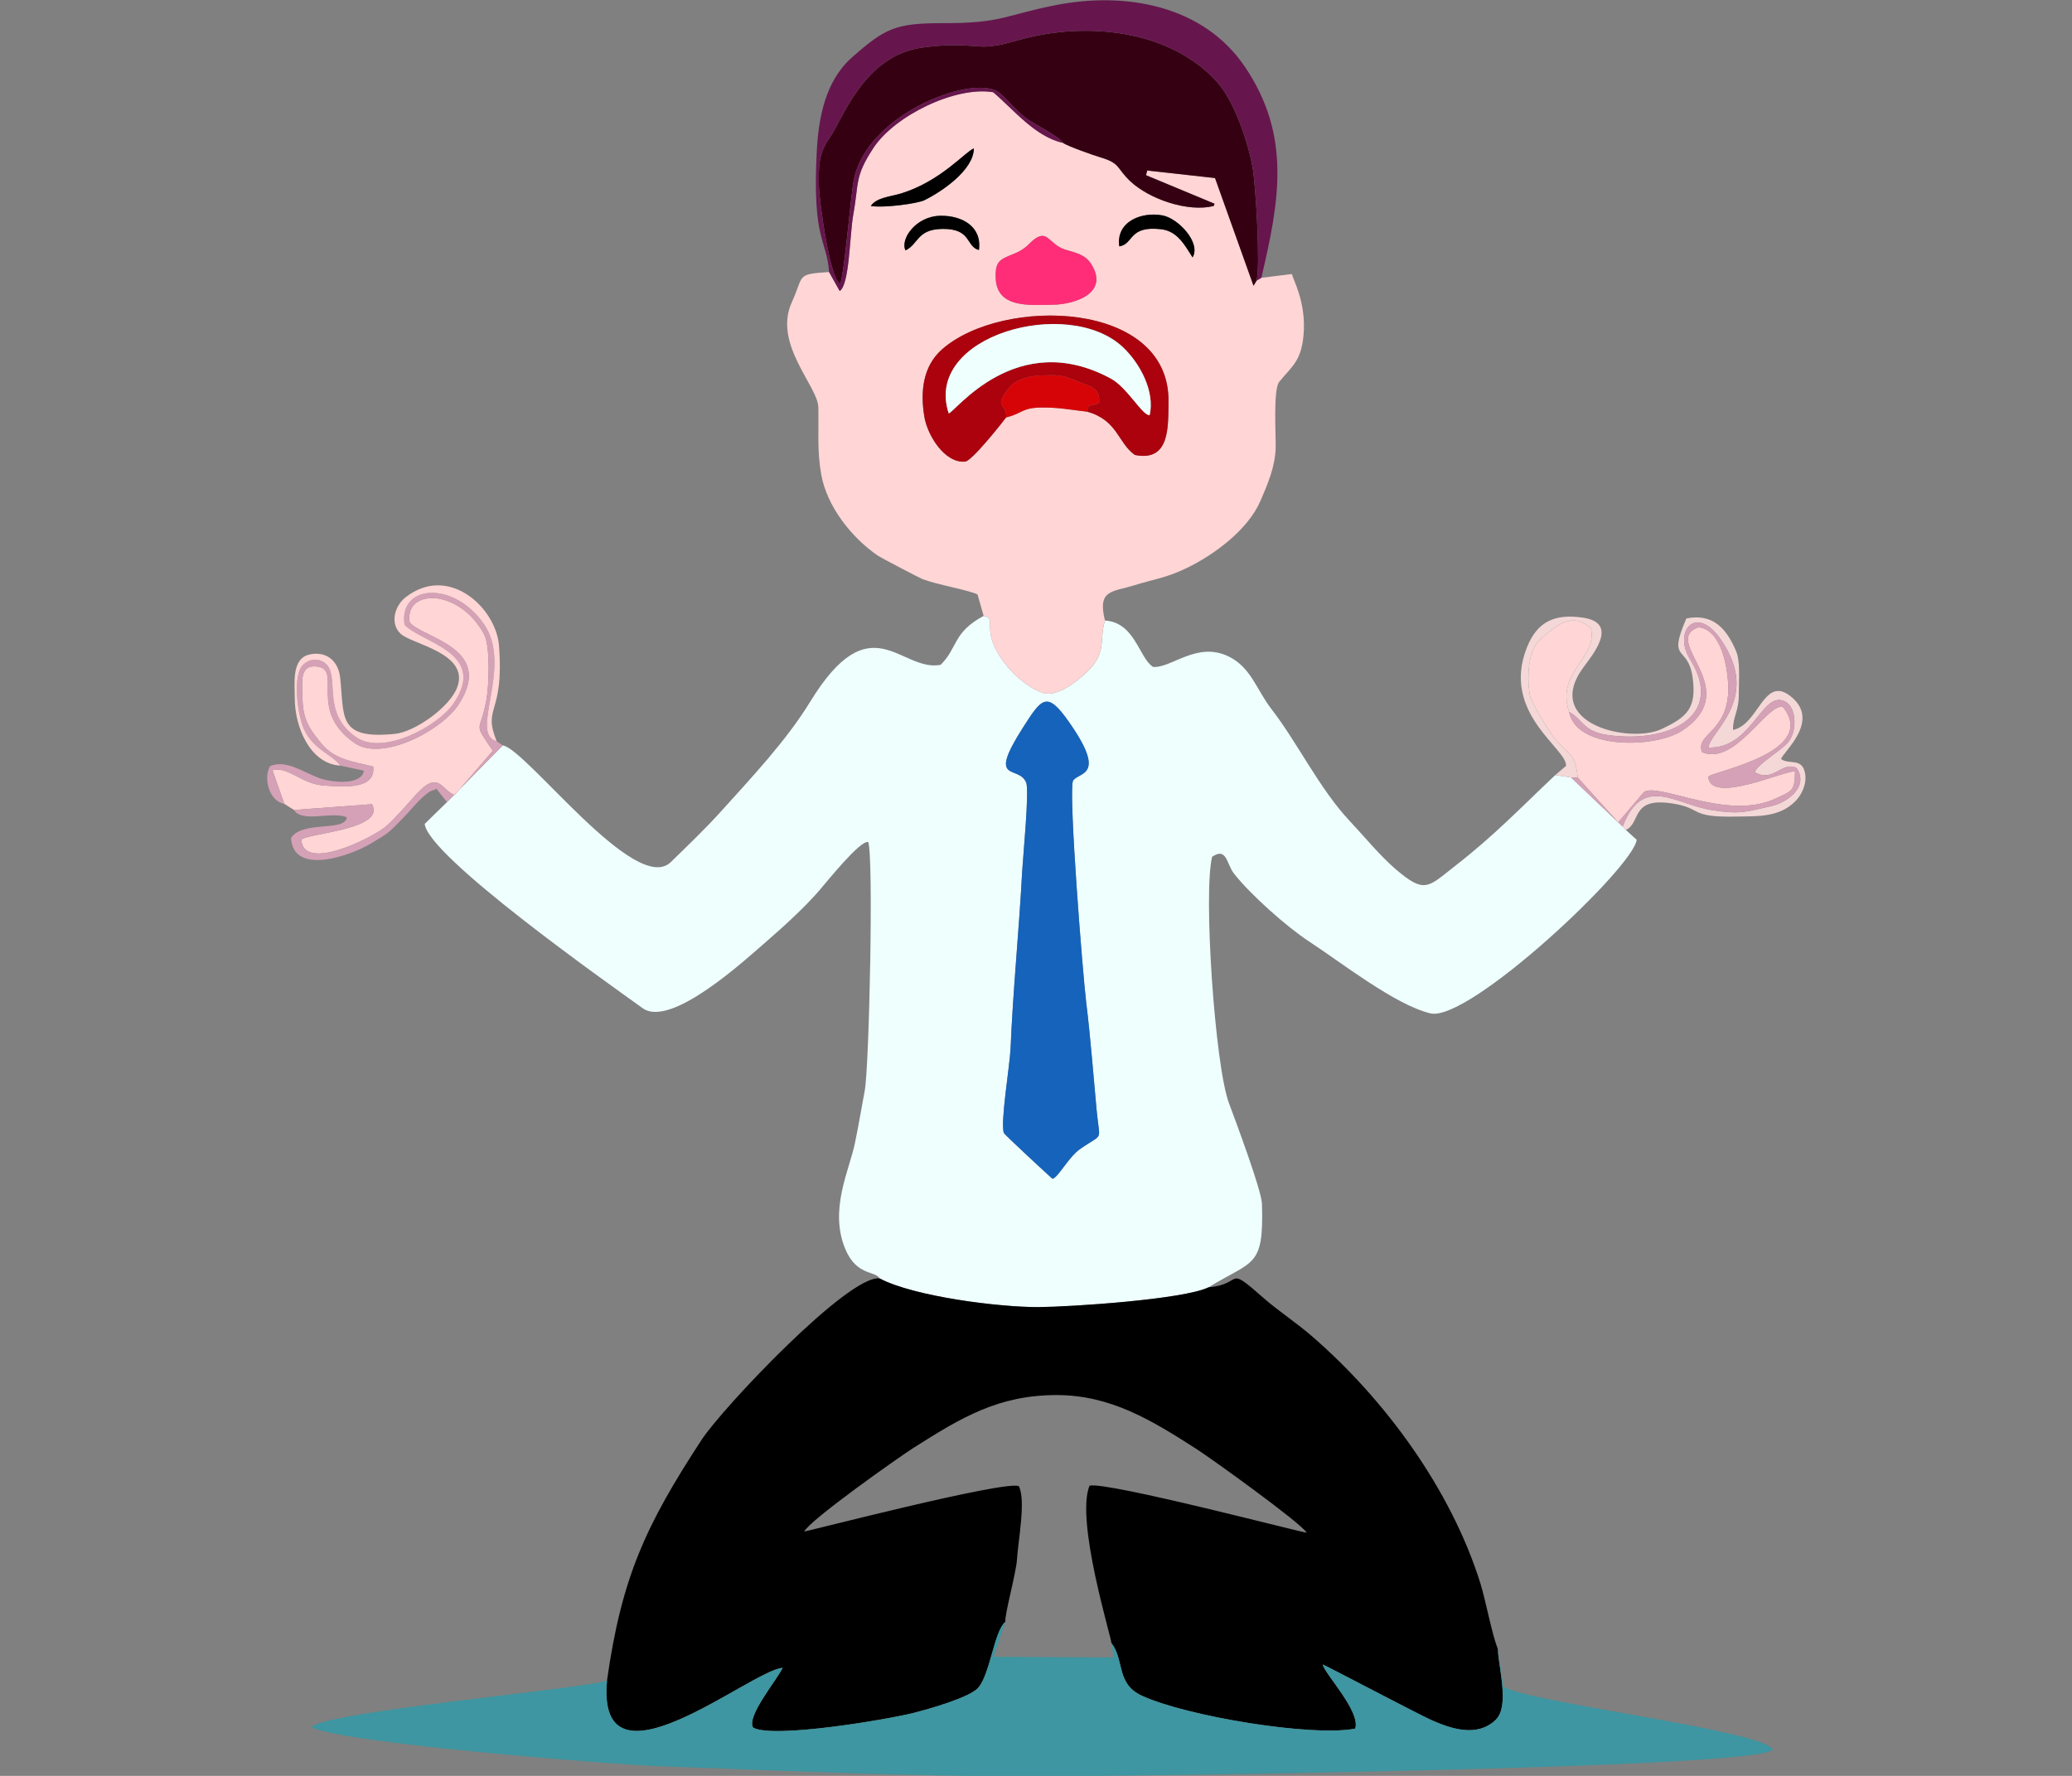 <?xml version="1.0" encoding="UTF-8" standalone="no"?>
<svg
   version="1.1"
   width="350"
   height="300"
   viewBox="0 0 350 300"
   id="svg21"
   sodipodi:docname="03672.svg"
   inkscape:version="1.3.2 (091e20e, 2023-11-25, custom)"
   inkscape:export-filename="03672.png"
   inkscape:export-xdpi="96"
   inkscape:export-ydpi="96"
   xmlns:inkscape="http://www.inkscape.org/namespaces/inkscape"
   xmlns:sodipodi="http://sodipodi.sourceforge.net/DTD/sodipodi-0.dtd"
   xmlns="http://www.w3.org/2000/svg"
   xmlns:svg="http://www.w3.org/2000/svg">
  <rect x="0" y="0" width="350" height="300" fill="#808080" stroke="none"/>
  <defs
     id="defs21" />
  <sodipodi:namedview
     id="namedview21"
     pagecolor="#ffffff"
     bordercolor="#666666"
     borderopacity="1.0"
     inkscape:showpageshadow="2"
     inkscape:pageopacity="0.0"
     inkscape:pagecheckerboard="0"
     inkscape:deskcolor="#d1d1d1"
     inkscape:document-units="px"
     inkscape:zoom="0.97548515"
     inkscape:cx="141.46807"
     inkscape:cy="388.01206"
     inkscape:window-width="2560"
     inkscape:window-height="1351"
     inkscape:window-x="-9"
     inkscape:window-y="-9"
     inkscape:window-maximized="1"
     inkscape:current-layer="svg21" />
  <g
     id="g21"
     transform="matrix(1.232,0,0,1.232,-202.619,-340.898)">
    <path
       d="m 308.791,438.342 c -0.094,-0.021 -6.606,-6.072 -6.684,-6.28 -0.518,-1.382 0.824,-9.318 0.92,-11.653 0.322,-7.89 1.166,-16.173 1.587,-24.201 0.102,-1.943 1.002,-11.085 0.55,-12.2 -1.012,-2.497 -5.416,0.258 -0.466,-7.5 2.621,-4.108 3.304,-5.127 6.343,-0.793 5.38,7.673 1.169,6.777 0.52,8.098 -0.576,2.198 1.369,26.62 1.843,30.438 0.577,4.639 0.975,9.95 1.417,14.67 0.426,4.549 1.036,3.011 -2.281,5.344 -1.561,1.098 -2.921,3.783 -3.747,4.077 z m -75.396,-59.432 -7.638,7.772 -3.062,2.995 c 0.454,4.459 25.2,21.896 29.886,25.268 3.871,2.786 14.076,-6.639 17.059,-9.227 2.267,-1.966 5.123,-4.577 7.072,-6.82 1.148,-1.322 5.642,-6.961 6.787,-6.747 0.761,1.84 0.143,30.782 -0.47,34.08 -0.464,2.493 -0.837,4.747 -1.354,7.248 -0.764,3.695 -3.558,9.1 -1.32,14.475 1.554,3.734 4.091,2.95 4.714,4.045 4.703,2.485 16.396,3.961 21.803,3.931 4.336,-0.024 19.901,-1.05 23.288,-2.709 6.133,-3.781 7.611,-2.617 7.328,-11.469 -0.059,-1.854 -3.611,-11.34 -4.521,-13.78 -1.94,-5.201 -3.535,-28.869 -2.311,-33.786 2.021,-1.383 1.958,0.975 3.003,2.309 2.235,2.852 7.238,7.315 10.36,9.348 4.246,2.765 11.696,8.637 16.562,9.811 5.248,1.267 27.933,-20.081 28.283,-23.807 l -1.477,-1.339 -0.447,-0.47 -7.07,-6.73 -2.162,-0.331 c -4.888,4.607 -8.265,8.203 -13.724,12.453 -3.7,2.881 -4.131,3.906 -8.133,0.48 -2.206,-1.889 -4.321,-4.503 -6.327,-6.632 -4.145,-4.399 -7.146,-10.723 -10.766,-15.393 -1.972,-2.544 -2.763,-5.651 -5.799,-7.149 -4.389,-2.167 -7.896,1.64 -10.416,1.411 -1.967,-1.329 -2.442,-6.069 -6.577,-6.363 -0.848,2.613 0.37,4.372 -2.514,7.108 -1.361,1.291 -4.145,3.492 -6.085,2.792 -1.982,-0.715 -3.962,-2.452 -5.223,-4.138 -3.419,-4.573 -0.794,-6.028 -2.811,-6.392 -4.261,2.28 -3.509,4.343 -5.898,6.708 -5.498,1.06 -9.54,-8.588 -17.903,5.084 -3.261,5.33 -8.087,10.439 -12.292,15.102 -2.028,2.249 -4.621,4.735 -6.805,6.864 -4.816,4.693 -19.857,-15.559 -23.039,-16.001 z"
       style="fill:#eefffe;fill-rule:evenodd"
       id="path1" />
    <path
       d="m 247.691,507.143 c -1.521,16.344 19.703,-1.428 24.082,-1.749 -0.789,1.666 -5.008,6.678 -4.049,8.192 2.708,1.551 18.407,-1.103 22.007,-2.013 1.894,-0.478 7.695,-2.095 8.864,-3.454 1.643,-1.91 2.168,-7.763 3.723,-9.046 -0.177,-0.791 1.478,-6.706 1.584,-8.542 0.139,-2.418 1.254,-8.163 0.249,-10.052 -2.004,-0.802 -29.292,6.282 -29.415,6.223 0.666,-1.501 12.9,-10.158 15.099,-11.55 6.474,-4.098 11.525,-7.141 19.447,-7.16 7.474,-0.017 13.135,3.487 19.208,7.38 2.069,1.326 14.406,10.203 15.129,11.486 -0.181,0.116 -27.263,-7.011 -29.767,-6.447 -1.966,4.734 3.003,20.864 2.997,21.578 1.819,2.405 0.613,5.588 4.176,7.229 6.175,2.844 23.447,5.671 29.248,4.509 0.795,-2.336 -4.257,-7.588 -4.437,-8.784 0.275,0.052 12.891,6.722 14.86,7.603 2.789,1.248 6.306,2.385 8.815,0.005 1.941,-1.841 0.48,-6.882 0.302,-9.825 -0.728,-1.657 -1.643,-6.574 -2.372,-8.912 -3.999,-12.826 -13.072,-25.251 -23.198,-33.978 -2.034,-1.753 -4.659,-3.505 -6.444,-5.076 -5.439,-4.786 -2.678,-1.967 -7.64,-1.54 -3.387,1.659 -18.952,2.685 -23.288,2.709 -5.407,0.029 -17.1,-1.446 -21.803,-3.931 -4.25,-0.559 -21.561,17.789 -24.376,22.084 -7.734,11.802 -11.014,18.979 -13.002,33.06 z"
       style="fill:#000000;fill-rule:evenodd"
       id="path2" />
    <path
       d="m 302.414,333.934 c -0.01,0.054 -4.64,5.984 -5.626,6.066 -2.808,0.233 -5.149,-3.595 -5.578,-6.109 -0.583,-3.414 -0.247,-6.941 2.418,-9.287 8.276,-7.287 31.293,-6.764 31.048,7.237 -0.058,3.324 0.235,8.227 -4.615,7.244 -2.346,-1.663 -2.346,-4.783 -6.553,-5.937 -2.092,-0.233 -3.65,-0.558 -5.912,-0.571 -3.138,-0.018 -2.801,0.79 -5.181,1.356 z m 4.388,-24.742 c 1.374,-0.665 1.737,1.119 3.701,1.735 1.391,0.436 2.717,0.628 3.57,1.975 2.551,4.03 -2.318,5.551 -5.266,5.583 -3.124,0.034 -7.682,0.547 -7.823,-3.68 -0.08,-2.4 0.641,-2.533 2.604,-3.345 1.915,-0.792 2.071,-1.716 3.214,-2.269 z m 11.126,1.297 c -0.492,-3.406 3.06,-4.792 5.928,-4.251 2.169,0.409 5.31,3.758 4.124,5.763 -1.026,-1.564 -2.016,-3.594 -4.3,-3.861 -4.529,-0.529 -3.728,2.032 -5.753,2.35 z m -29.311,0.548 c -0.769,-1.484 1.36,-4.705 4.812,-4.751 2.916,-0.039 5.702,1.467 5.254,4.698 -1.816,-0.449 -0.97,-2.952 -5.011,-2.89 -3.513,0.054 -3.252,2.085 -5.056,2.943 z m -4.761,-6.091 c 0.77,-1.139 2.57,-1.266 3.924,-1.656 5.595,-1.611 9.11,-5.878 10.21,-6.233 -0.022,2.992 -4.474,5.97 -6.791,7.105 -0.919,0.45 -5.554,1.093 -7.343,0.784 z m -5.718,9.056 c -4.621,0.303 -3.4,0.416 -5.107,4.137 -2.618,5.706 3.581,11.526 3.636,14.407 0.062,3.248 -0.184,5.943 0.393,9.211 0.773,4.376 4.162,8.676 7.788,11.153 0.37,0.253 5.702,3.049 6.1,3.2 2.093,0.796 6.133,1.448 7.541,2.095 l 0.841,2.948 c 2.017,0.364 -0.608,1.819 2.811,6.392 1.26,1.686 3.241,3.423 5.223,4.138 1.94,0.7 4.723,-1.501 6.085,-2.792 2.884,-2.735 1.667,-4.495 2.514,-7.108 -1.041,-4.252 0.958,-3.877 4.003,-4.821 2.865,-0.887 4.351,-0.993 7.227,-2.382 3.771,-1.821 8.369,-5.234 10.078,-9.17 1.002,-2.31 2.034,-4.704 2.099,-7.317 0.044,-1.743 -0.365,-7.978 0.492,-9.036 1.722,-2.123 2.985,-2.797 3.324,-6.333 0.444,-4.628 -1.559,-7.88 -1.576,-8.448 l -4.206,0.521 -0.649,0.388 -0.423,0.7 -5.276,-14.769 -9.294,-1.035 -0.17,0.643 9.402,3.912 -0.132,0.318 c -3.514,0.873 -8.825,-0.941 -11.431,-3.408 -1.952,-1.848 -1.305,-2.452 -4.131,-3.281 -0.835,-0.245 -4.564,-1.559 -5.063,-1.964 -3.875,-0.85 -6.825,-4.618 -9.603,-6.956 -5.158,-0.852 -13.497,3.203 -16.413,7.637 -2.629,3.997 -1.976,4.83 -2.77,9.194 -0.497,2.732 -0.496,9.559 -1.857,10.429 z"
       style="fill:#ffd5d5;fill-rule:evenodd"
       id="path3" />
    <path
       d="m 247.691,507.143 c -3.133,1.131 -38.906,4.282 -40.479,6.382 3.742,2.151 41.037,5.113 47.57,5.355 17.037,0.631 34.071,1.391 51.136,1.401 10.134,0.006 99.729,-1.011 101.618,-3.676 -1.254,-2.643 -33.355,-6.424 -36.907,-8.613 l -0.815,-5.266 c 0.177,2.943 1.639,7.984 -0.302,9.825 -2.508,2.38 -6.026,1.243 -8.815,-0.005 -1.968,-0.881 -14.585,-7.551 -14.86,-7.603 0.18,1.196 5.232,6.448 4.437,8.784 -5.801,1.163 -23.073,-1.665 -29.248,-4.509 -3.563,-1.641 -2.357,-4.825 -4.176,-7.229 l 0.279,1.984 -16.438,-0.088 1.627,-4.811 c -1.554,1.284 -2.079,7.136 -3.723,9.046 -1.169,1.359 -6.97,2.975 -8.864,3.454 -3.6,0.909 -19.3,3.564 -22.007,2.013 -0.958,-1.515 3.26,-6.526 4.049,-8.192 -4.378,0.321 -25.603,18.093 -24.082,1.749 z"
       style="fill:#3d96a1;fill-rule:evenodd"
       id="path4" />
    <path
       d="m 310.237,296.303 c 0.499,0.405 4.227,1.719 5.063,1.964 2.826,0.829 2.18,1.433 4.131,3.281 2.606,2.468 7.917,4.281 11.431,3.408 l 0.132,-0.318 -9.402,-3.912 0.17,-0.643 9.294,1.035 5.276,14.769 0.423,-0.7 c 0.538,-2.079 -0.114,-13.002 -0.546,-15.492 -0.601,-3.464 -2.503,-9.124 -4.876,-11.752 -6.238,-6.908 -16.98,-8.176 -25.744,-6.128 -2.492,0.582 -4.452,1.453 -7.066,1.243 -2.911,-0.234 -4.682,-0.225 -7.59,0.166 -8.073,1.087 -10.972,9.93 -12.691,12.326 -1.555,2.168 -1.542,3.969 -1.502,6.535 0.032,2.064 1.492,12.942 2.915,13.525 0.566,-1.131 1.435,-11.999 1.872,-14.231 1.74,-8.888 15.751,-14.352 19.668,-12.151 0.912,0.512 2.698,2.833 4.138,3.813 1.108,0.754 4.354,2.393 4.902,3.264 z"
       style="fill:#360013;fill-rule:evenodd"
       id="path6" />
    <path
       d="m 308.791,438.342 c 0.827,-0.294 2.187,-2.979 3.747,-4.077 3.317,-2.333 2.707,-0.795 2.281,-5.344 -0.442,-4.72 -0.84,-10.03 -1.417,-14.67 -0.474,-3.818 -2.419,-28.241 -1.843,-30.438 0.649,-1.321 4.86,-0.425 -0.52,-8.098 -3.039,-4.334 -3.722,-3.315 -6.343,0.793 -4.95,7.758 -0.546,5.003 0.466,7.5 0.452,1.115 -0.448,10.257 -0.55,12.2 -0.421,8.028 -1.265,16.311 -1.587,24.201 -0.095,2.335 -1.438,10.271 -0.92,11.653 0.078,0.209 6.59,6.259 6.684,6.28 z"
       style="fill:#1563bb;fill-rule:evenodd"
       id="path7" />
    <path
       d="m 278.139,314.002 1.454,2.605 c 1.361,-0.869 1.36,-7.697 1.857,-10.429 0.794,-4.365 0.141,-5.198 2.77,-9.194 2.916,-4.434 11.255,-8.489 16.413,-7.637 2.779,2.337 5.729,6.106 9.603,6.956 -0.548,-0.871 -3.795,-2.51 -4.902,-3.264 -1.44,-0.98 -3.226,-3.3 -4.138,-3.813 -3.917,-2.201 -17.929,3.263 -19.668,12.151 -0.436,2.232 -1.306,13.1 -1.872,14.231 -1.423,-0.583 -2.883,-11.462 -2.915,-13.525 -0.04,-2.566 -0.054,-4.367 1.502,-6.535 1.719,-2.396 4.618,-11.239 12.691,-12.326 2.908,-0.391 4.678,-0.401 7.59,-0.166 2.614,0.21 4.575,-0.661 7.066,-1.243 8.764,-2.047 19.506,-0.78 25.744,6.128 2.373,2.628 4.276,8.288 4.876,11.752 0.432,2.49 1.084,13.413 0.546,15.492 l 0.649,-0.388 c 2.447,-10.393 4.176,-19.474 -2.275,-28.968 -5.741,-8.45 -16.39,-10.286 -25.883,-8.431 -7.008,1.369 -7.315,2.483 -15.324,2.478 -6.55,-0.005 -8.014,0.581 -12.685,4.734 -3.641,3.237 -4.557,8.298 -4.794,12.934 -0.624,12.203 1.401,12.035 1.694,16.456 z"
       style="fill:#66164d;fill-rule:evenodd"
       id="path8" />
    <path
       d="m 380.79,383.328 5.544,6.13 3.549,-4.174 c 2.177,-1.257 11.408,3.979 17.952,0.951 2.394,-1.107 2.704,-1.023 2.744,-3.769 -1.601,-0.08 -11.613,4.594 -11.898,0.746 0.42,-0.71 15.345,-3.315 10.203,-9.615 -2.33,-0.259 -6.53,8.114 -11.044,6.247 -1.034,-2.536 3.689,-2.708 3.587,-8.876 -0.046,-2.785 -0.982,-7.96 -4.084,-8.257 -5.325,1.913 6.43,8.416 -2.227,14.165 -3.685,2.447 -14.533,2.659 -15.505,-2.55 -1.878,-5.485 3.898,-7.348 2.989,-11.422 -2.63,-2.614 -5.117,-0.034 -6.708,1.233 -1.992,1.587 -2.053,5.313 -1.7,7.742 0.149,1.024 2.624,5.101 3.446,6.092 2.245,2.708 2.771,1.913 3.152,5.356 z"
       style="fill:#ffd5d5;fill-rule:evenodd"
       id="path9" />
    <path
       d="m 203.437,386.92 1.336,0.846 10.695,-0.792 c 1.911,3.48 -8.673,3.942 -9.686,4.852 0.245,4.55 9.809,-0.267 11.636,-1.837 1.183,-1.017 2.977,-3.104 4.077,-4.321 3.179,-3.513 3.478,-0.565 5.314,0.048 l 5.227,-6.074 c -2.817,-4.164 -1.73,-2.208 -0.861,-7.071 0.336,-1.878 0.525,-7.3 -0.332,-8.892 -3.405,-6.329 -10.945,-6.309 -10.218,-1.653 1.682,2.176 11.771,3.468 6.723,11.26 -2.326,3.59 -10.523,7.891 -14.264,5.295 -6.501,-4.511 -1.592,-10.031 -5.126,-10.484 -2.009,-0.258 -2.089,1.302 -2.072,2.849 0.04,3.806 0.281,4.837 2.614,7.685 1.832,2.237 4.33,2.497 7.13,3.18 0.372,3.246 -4.2,2.752 -6.677,2.607 -3.184,-0.186 -4.944,-2.691 -7.13,-2.094 z"
       style="fill:#ffd5d5;fill-rule:evenodd"
       id="path10" />
    <path
       d="m 294.542,333.382 c -3.55,-10.674 16.432,-16.164 23.918,-9.043 2.338,2.224 4.368,6.052 3.636,9.286 -0.97,0.119 -3.056,-3.78 -5.313,-5.005 -12.96,-7.036 -21.431,4.692 -22.241,4.761 z m 7.873,0.552 c 0.146,-2.036 -1.929,-1.185 0.473,-4.138 0.869,-1.069 2.696,-1.549 4.219,-1.609 2.244,-0.089 3.031,-0.117 5.002,0.767 1.573,0.705 3.21,0.699 3.061,2.976 -1.022,0.611 -1.5,-0.058 -1.662,1.219 4.207,1.154 4.207,4.274 6.553,5.937 4.85,0.983 4.557,-3.92 4.615,-7.244 0.245,-14.001 -22.772,-14.525 -31.048,-7.237 -2.664,2.346 -3.001,5.872 -2.418,9.287 0.429,2.514 2.77,6.341 5.578,6.109 0.986,-0.082 5.616,-6.013 5.626,-6.066 z"
       style="fill:#ab020d;fill-rule:evenodd"
       id="path11" />
    <path
       d="m 294.542,333.382 c 0.81,-0.069 9.281,-11.797 22.241,-4.761 2.256,1.225 4.343,5.124 5.313,5.005 0.732,-3.234 -1.298,-7.062 -3.636,-9.286 -7.485,-7.121 -27.468,-1.631 -23.918,9.043 z"
       style="fill:#eefffe;fill-rule:evenodd"
       id="path12" />
    <path
       d="m 211.126,381.681 3.23,0.695 c -0.337,2.111 -4.582,1.62 -6.291,0.956 -2.261,-0.88 -4.363,-2.454 -6.552,-1.596 -0.942,1.405 -0.292,4.791 1.924,5.184 l -1.615,-4.596 c 2.187,-0.598 3.947,1.908 7.13,2.094 2.477,0.145 7.049,0.639 6.677,-2.607 -2.8,-0.684 -5.298,-0.944 -7.13,-3.18 -2.333,-2.848 -2.574,-3.879 -2.614,-7.685 -0.016,-1.546 0.063,-3.106 2.072,-2.849 3.534,0.453 -1.375,5.973 5.126,10.484 3.741,2.596 11.938,-1.704 14.264,-5.295 5.048,-7.793 -5.041,-9.084 -6.723,-11.26 -0.727,-4.657 6.813,-4.676 10.218,1.653 0.857,1.592 0.667,7.014 0.332,8.892 -0.869,4.863 -1.957,2.907 0.861,7.071 l -5.227,6.074 c -1.835,-0.613 -2.135,-3.561 -5.314,-0.048 -1.101,1.217 -2.895,3.304 -4.077,4.321 -1.827,1.571 -11.391,6.387 -11.636,1.837 1.013,-0.91 11.597,-1.372 9.686,-4.852 l -10.695,0.792 c 1.09,1.831 5.344,0.111 7.25,1.013 -0.292,2.036 -5.97,0.375 -7.653,2.801 0.255,5.278 8.168,2.44 10.899,0.81 2.673,-1.595 2.422,-1.445 4.546,-3.608 0.965,-0.983 3.09,-3.721 4.263,-3.775 l 0.184,-0.184 1.496,1.86 7.638,-7.772 -0.835,-0.583 c -3.839,-0.96 2.276,-10.179 -1.728,-16.027 -4.158,-6.073 -11.764,-5.432 -10.901,0.067 2.186,2.43 11.578,3.811 6.677,10.85 -2.143,3.079 -9.598,7.087 -13.26,4.599 -5.051,-3.433 -2.067,-8.538 -4.372,-10.233 -1.057,-0.777 -2.529,-0.444 -3.231,0.635 -1.121,1.726 -0.424,6.888 0.467,8.633 1.409,2.76 3.788,3.29 4.914,4.829 z"
       style="fill:#d5a1b6;fill-rule:evenodd"
       id="path13" />
    <path
       d="m 377.707,382.977 2.162,0.331 0.921,0.019 c -0.381,-3.443 -0.906,-2.648 -3.152,-5.356 -0.821,-0.991 -3.297,-5.068 -3.446,-6.092 -0.353,-2.429 -0.292,-6.155 1.7,-7.742 1.591,-1.268 4.078,-3.848 6.708,-1.233 0.909,4.074 -4.867,5.937 -2.989,11.422 1.872,1 1.907,2.686 5.256,3.16 8.601,1.217 16.13,-2.719 11.315,-10.393 -2.597,-4.137 1.505,-8.526 5.345,-0.785 3.415,6.886 -2.712,10.923 -2.808,12.895 5.643,0.184 7.155,-6.972 9.916,-6.508 2.299,0.386 2.323,4.386 0.909,5.886 -1.076,1.142 -4.159,2.969 -4.481,3.983 2.492,1.563 3.763,-1.586 5.723,-0.551 1.758,2.525 -1.279,4.731 -3.397,5.204 -3.53,0.789 -4.212,1.179 -8.114,0.584 -5.11,-0.779 -9.525,-5.01 -12.334,2.237 l 0.447,0.47 c 2.119,-0.996 0.624,-4.52 6.334,-3.641 4.224,0.65 2.256,1.93 8.678,1.804 3.037,-0.059 5.966,0.14 8.198,-2.079 0.922,-0.917 1.604,-2.405 1.363,-3.815 -0.381,-2.233 -2.148,-1.18 -3.296,-1.993 0.174,-0.901 5.628,-5.317 1.223,-8.677 -3.62,-2.761 -4.262,3.929 -7.811,4.685 -0.018,-1.981 0.818,-2.409 0.797,-5.103 -0.013,-1.657 0.227,-4.286 -0.368,-5.691 -1.321,-3.117 -3.176,-5.223 -6.827,-4.495 -2.658,6.14 0.229,3.516 0.858,8.091 0.586,4.26 -0.802,5.446 -4.289,7.085 -4.269,2.006 -16.454,-0.67 -10.649,-8.518 1.316,-1.78 4.84,-6.037 -0.083,-6.765 -3.839,-0.568 -6.274,0.49 -7.7,4.084 -3.589,9.039 5.555,13.872 5.365,16.239 z"
       style="fill:#f4d7d7;fill-rule:evenodd"
       id="path14" />
    <path
       d="m 379.61,374.326 c 0.972,5.209 11.82,4.997 15.505,2.55 8.658,-5.749 -3.098,-12.251 2.227,-14.165 3.102,0.296 4.038,5.472 4.084,8.257 0.102,6.168 -4.621,6.34 -3.587,8.876 4.514,1.867 8.714,-6.506 11.044,-6.247 5.142,6.3 -9.782,8.905 -10.203,9.615 0.285,3.848 10.297,-0.825 11.898,-0.746 -0.041,2.746 -0.351,2.662 -2.744,3.769 -6.544,3.028 -15.775,-2.208 -17.952,-0.951 l -3.549,4.174 -5.544,-6.13 -0.921,-0.019 7.07,6.73 c 2.809,-7.247 7.224,-3.016 12.334,-2.237 3.903,0.595 4.584,0.205 8.114,-0.584 2.118,-0.473 5.155,-2.68 3.397,-5.204 -1.96,-1.035 -3.231,2.114 -5.723,0.551 0.322,-1.015 3.405,-2.842 4.481,-3.983 1.413,-1.5 1.39,-5.5 -0.909,-5.886 -2.761,-0.463 -4.272,6.692 -9.916,6.508 0.096,-1.971 6.223,-6.009 2.808,-12.895 -3.839,-7.741 -7.941,-3.352 -5.345,0.785 4.816,7.674 -2.713,11.61 -11.315,10.393 -3.349,-0.474 -3.384,-2.16 -5.256,-3.16 z"
       style="fill:#d5a1b6;fill-rule:evenodd"
       id="path15" />
    <path
       d="m 306.803,309.192 c -1.143,0.554 -1.299,1.477 -3.214,2.269 -1.962,0.812 -2.684,0.945 -2.604,3.345 0.141,4.227 4.699,3.714 7.823,3.68 2.948,-0.032 7.817,-1.553 5.266,-5.583 -0.853,-1.347 -2.179,-1.538 -3.57,-1.975 -1.964,-0.616 -2.328,-2.401 -3.701,-1.735 z"
       style="fill:#ff2d77;fill-rule:evenodd"
       id="path16" />
    <path
       d="m 211.126,381.681 c -1.125,-1.539 -3.505,-2.069 -4.914,-4.829 -0.891,-1.745 -1.588,-6.907 -0.467,-8.633 0.701,-1.079 2.174,-1.412 3.231,-0.635 2.305,1.695 -0.679,6.8 4.372,10.233 3.661,2.488 11.116,-1.52 13.26,-4.599 4.901,-7.04 -4.491,-8.42 -6.677,-10.85 -0.863,-5.499 6.743,-6.14 10.901,-0.067 4.004,5.848 -2.111,15.067 1.728,16.027 -1.968,-4.841 1.058,-3.493 0.318,-13.111 -0.396,-5.15 -6.884,-11.215 -12.79,-6.628 -1.562,1.213 -2.179,3.674 -0.674,5.036 1.585,1.434 9.368,2.625 7.768,7.239 -0.944,2.719 -5.769,6.195 -8.611,6.473 -7.893,0.772 -6.864,-2.309 -7.479,-7.782 -0.248,-2.202 -1.884,-3.647 -4.231,-3.099 -2.451,0.573 -1.978,3.984 -1.984,5.949 -0.013,4.017 2.128,9.05 6.25,9.276 z"
       style="fill:#ffd5d5;fill-rule:evenodd"
       id="path17" />
    <path
       d="m 302.414,333.934 c 2.38,-0.566 2.043,-1.374 5.181,-1.356 2.263,0.013 3.821,0.338 5.912,0.571 0.162,-1.276 0.64,-0.608 1.662,-1.219 0.149,-2.278 -1.489,-2.271 -3.061,-2.976 -1.97,-0.884 -2.757,-0.856 -5.002,-0.767 -1.524,0.06 -3.35,0.54 -4.219,1.609 -2.402,2.952 -0.328,2.102 -0.473,4.138 z"
       style="fill:#d70407;fill-rule:evenodd"
       id="path18" />
    <path
       d="m 283.856,304.946 c 1.789,0.308 6.424,-0.335 7.343,-0.784 2.317,-1.135 6.769,-4.112 6.791,-7.105 -1.1,0.355 -4.615,4.622 -10.21,6.233 -1.353,0.39 -3.154,0.517 -3.924,1.656 z"
       style="fill:#000000;fill-rule:evenodd"
       id="path19" />
    <path
       d="m 317.929,310.489 c 2.025,-0.318 1.224,-2.879 5.753,-2.35 2.284,0.267 3.274,2.297 4.3,3.861 1.185,-2.005 -1.955,-5.354 -4.124,-5.763 -2.868,-0.54 -6.42,0.845 -5.928,4.251 z"
       style="fill:#000000;fill-rule:evenodd"
       id="path20" />
    <path
       d="m 288.618,311.037 c 1.804,-0.858 1.542,-2.889 5.056,-2.943 4.041,-0.062 3.195,2.441 5.011,2.89 0.448,-3.231 -2.339,-4.737 -5.254,-4.698 -3.452,0.046 -5.582,3.267 -4.812,4.751 z"
       style="fill:#000000;fill-rule:evenodd"
       id="path21" />
  </g>
</svg>
